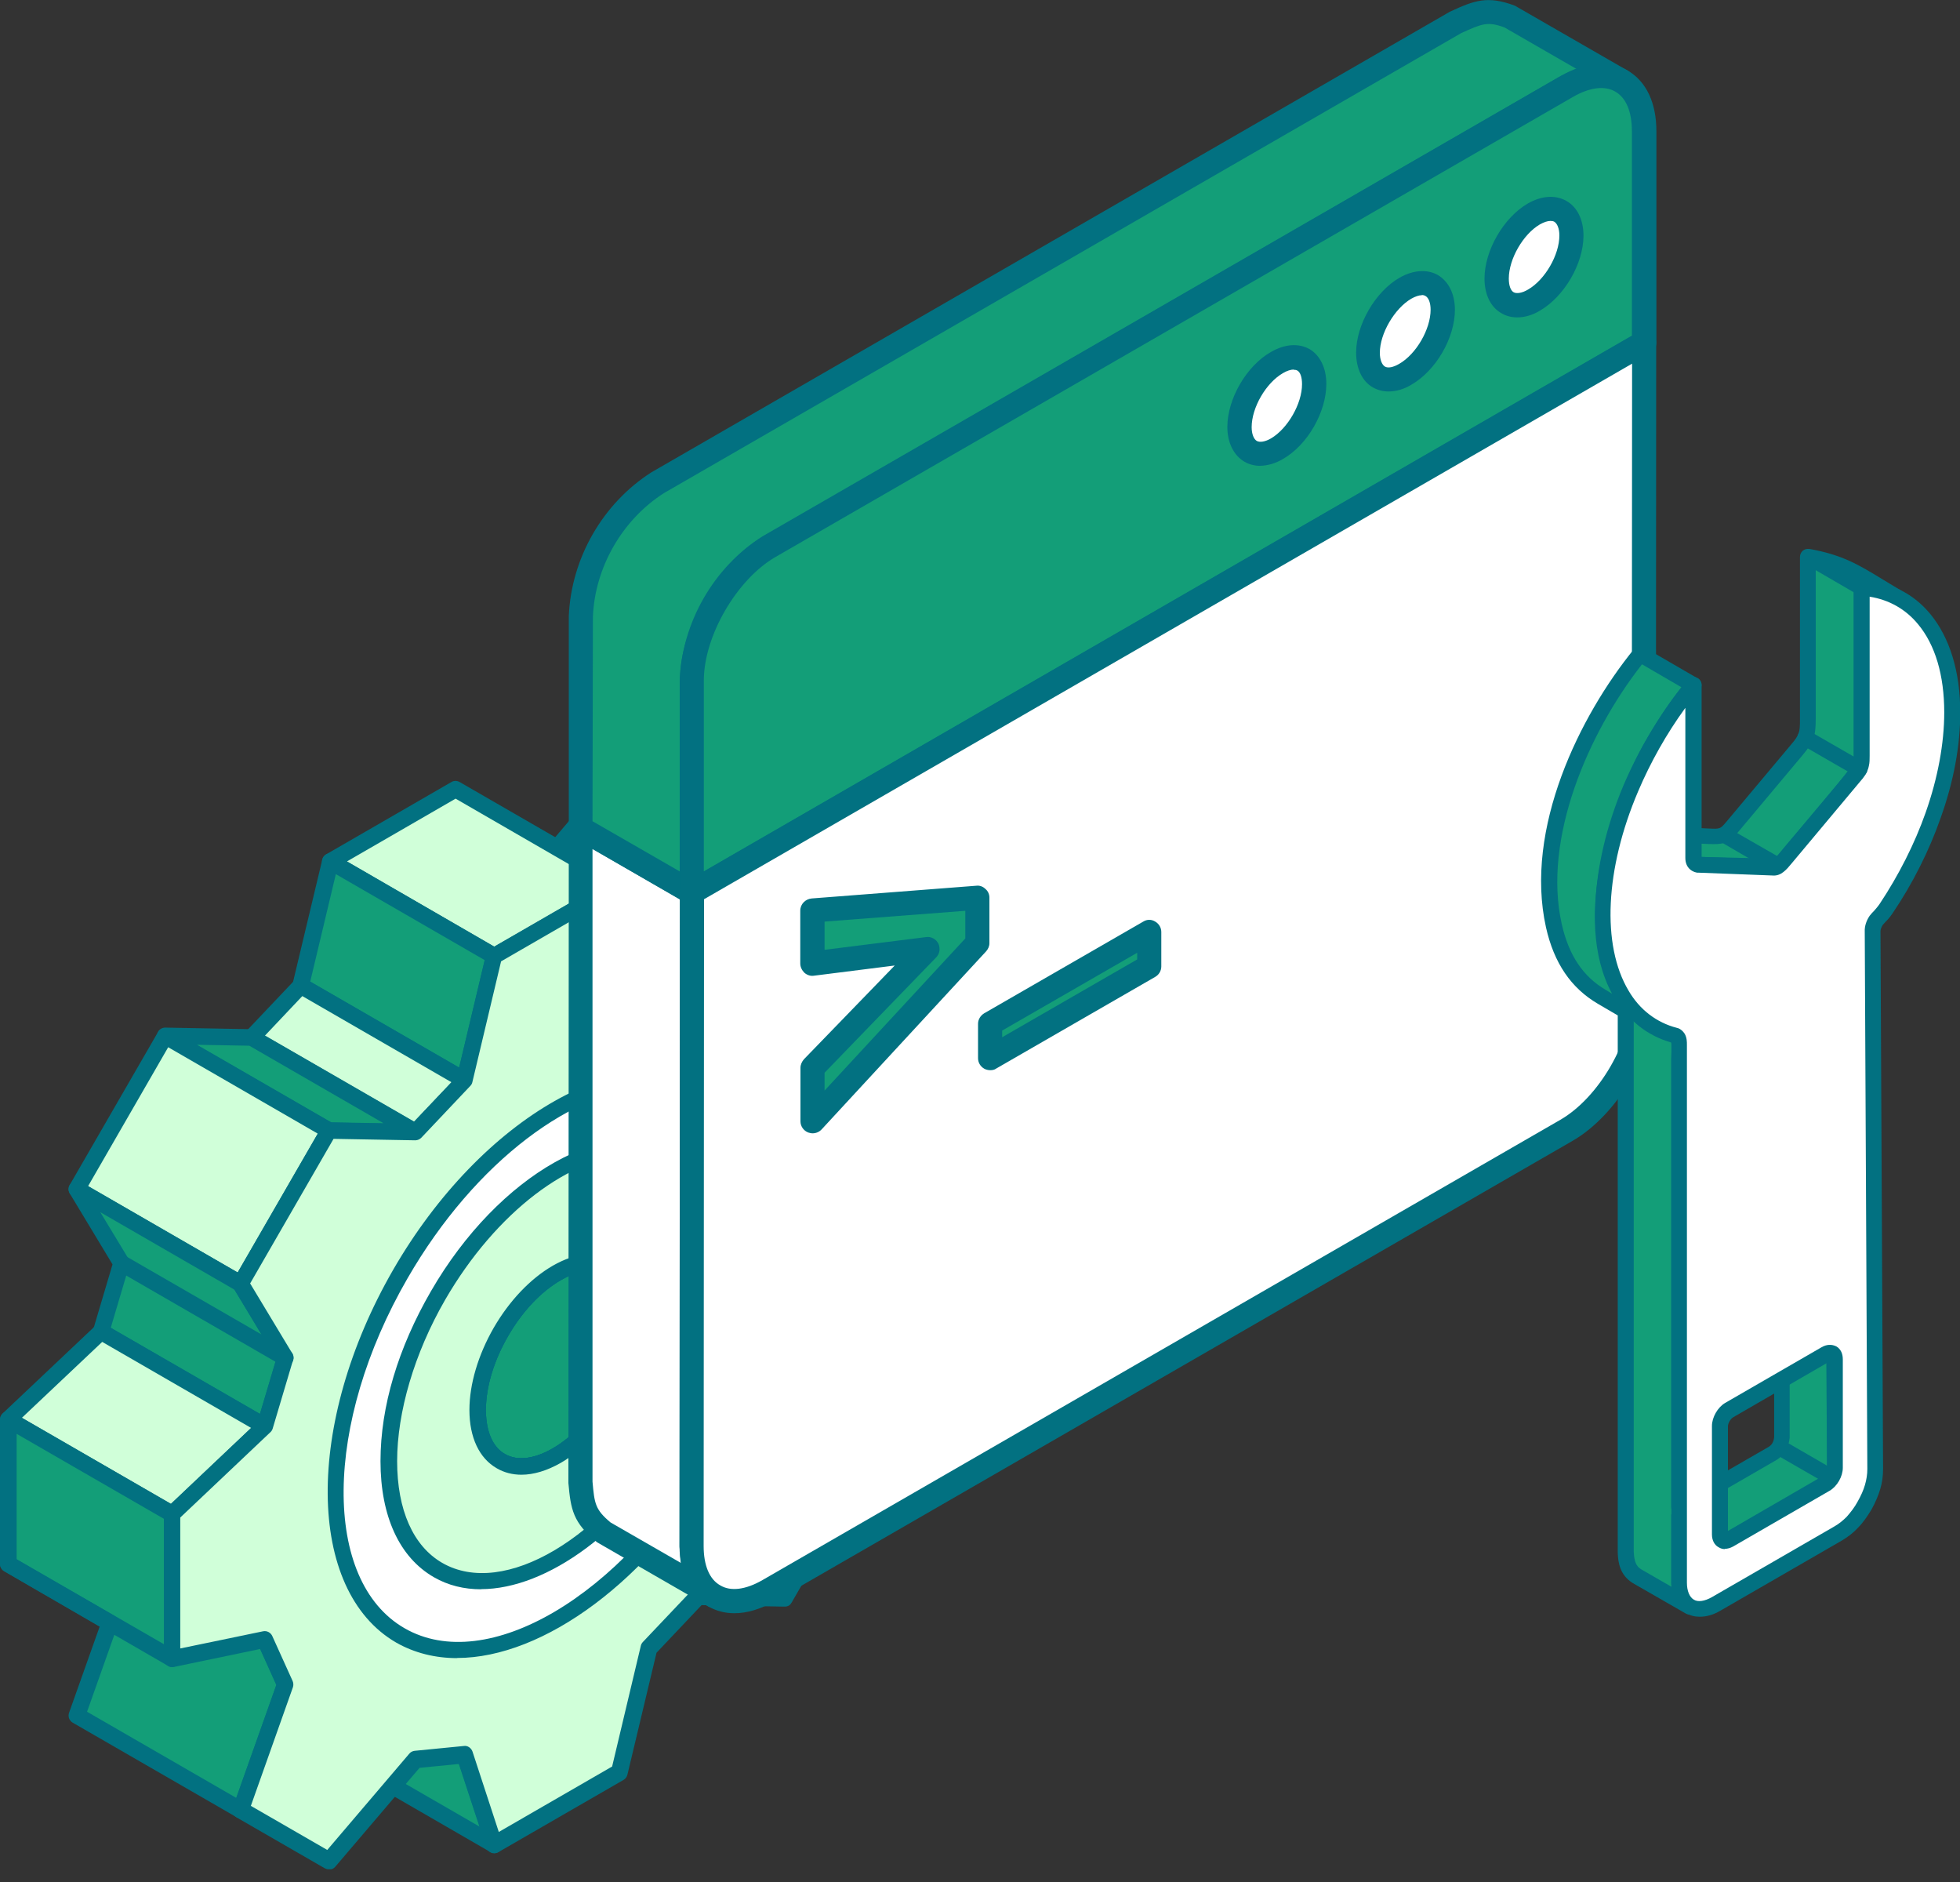 <svg width="100" height="96" viewBox="0 0 100 96" fill="none" xmlns="http://www.w3.org/2000/svg">
<rect x="0" y="0" width="100" height="96" fill="#333333" stroke="none"/>
<g clip-path="url(#clip0_428_342494)">
<path fill-rule="evenodd" clip-rule="evenodd" d="M48.043 54.568L39.681 49.744L34.946 50.73L43.308 55.554L48.043 54.568Z" fill="#139E78"/>
<path fill-rule="evenodd" clip-rule="evenodd" d="M36.116 50.913L43.383 55.107L46.873 54.375L39.606 50.181L36.116 50.906V50.913ZM43.308 55.976C43.233 55.976 43.164 55.956 43.103 55.922L34.741 51.098C34.59 51.009 34.508 50.837 34.535 50.666C34.563 50.495 34.693 50.359 34.864 50.324L39.592 49.332C39.688 49.312 39.798 49.332 39.893 49.38L48.255 54.204C48.406 54.293 48.481 54.464 48.461 54.635C48.433 54.806 48.296 54.95 48.132 54.984L43.397 55.97C43.397 55.97 43.342 55.983 43.308 55.983V55.976Z" fill="#027181"/>
<path fill-rule="evenodd" clip-rule="evenodd" d="M40.037 44.249L31.675 39.418L27.269 44.598L35.623 49.422L40.037 44.249Z" fill="#139E78"/>
<path fill-rule="evenodd" clip-rule="evenodd" d="M27.911 44.482L35.534 48.882L39.386 44.359L31.77 39.966L27.918 44.489L27.911 44.482ZM35.623 49.84C35.554 49.84 35.479 49.819 35.418 49.785L27.056 44.961C26.946 44.899 26.871 44.79 26.851 44.667C26.83 44.543 26.864 44.42 26.946 44.325L31.353 39.151C31.483 38.994 31.709 38.96 31.88 39.062L40.242 43.886C40.351 43.948 40.426 44.058 40.447 44.181C40.468 44.304 40.433 44.434 40.351 44.53L35.938 49.703C35.856 49.799 35.739 49.847 35.616 49.847L35.623 49.84Z" fill="#027181"/>
<path fill-rule="evenodd" clip-rule="evenodd" d="M35.623 49.422L27.268 44.598L24.757 44.844L33.119 49.675L35.623 49.422Z" fill="#139E78"/>
<path fill-rule="evenodd" clip-rule="evenodd" d="M26.105 45.131L33.215 49.237L34.282 49.127L27.172 45.029L26.105 45.131ZM33.119 50.092C33.044 50.092 32.975 50.072 32.907 50.037L24.545 45.206C24.387 45.117 24.305 44.933 24.346 44.755C24.387 44.577 24.538 44.44 24.716 44.426L27.227 44.173C27.316 44.166 27.405 44.187 27.48 44.228L35.842 49.059C36.007 49.148 36.082 49.333 36.041 49.511C36 49.688 35.856 49.825 35.671 49.839L33.16 50.092C33.16 50.092 33.133 50.092 33.119 50.092Z" fill="#027181"/>
<path fill-rule="evenodd" clip-rule="evenodd" d="M31.607 45.083L23.245 40.252L16.854 43.94L25.215 48.764L31.607 45.083Z" fill="#D0FFD9"/>
<path fill-rule="evenodd" clip-rule="evenodd" d="M17.702 43.941L25.216 48.286L30.765 45.084L23.245 40.739L17.702 43.941ZM25.216 49.19C25.14 49.19 25.072 49.169 25.004 49.135L16.642 44.311C16.512 44.236 16.43 44.099 16.43 43.941C16.43 43.784 16.512 43.654 16.642 43.579L23.033 39.89C23.156 39.815 23.32 39.815 23.45 39.89L31.812 44.715C31.942 44.79 32.024 44.927 32.024 45.077C32.024 45.228 31.942 45.365 31.812 45.44L25.421 49.128C25.36 49.162 25.284 49.183 25.216 49.183V49.19Z" fill="#027181"/>
<path fill-rule="evenodd" clip-rule="evenodd" d="M25.216 48.766L16.854 43.941L15.349 50.278L23.71 55.102L25.216 48.766Z" fill="#139E78"/>
<path fill-rule="evenodd" clip-rule="evenodd" d="M15.828 50.071L23.423 54.457L24.73 48.976L17.135 44.59L15.828 50.071ZM23.704 55.525C23.629 55.525 23.553 55.504 23.492 55.47L15.13 50.639C14.966 50.55 14.884 50.358 14.931 50.174L16.444 43.844C16.478 43.714 16.567 43.605 16.69 43.557C16.806 43.509 16.95 43.516 17.067 43.577L25.421 48.408C25.579 48.504 25.668 48.689 25.62 48.867L24.108 55.203C24.073 55.333 23.985 55.443 23.868 55.491C23.813 55.511 23.759 55.525 23.697 55.525H23.704Z" fill="#027181"/>
<path fill-rule="evenodd" clip-rule="evenodd" d="M23.71 55.102L15.348 50.277L12.837 52.925L21.199 57.75L23.71 55.102Z" fill="#D0FFD9"/>
<path fill-rule="evenodd" clip-rule="evenodd" d="M13.508 52.829L21.117 57.222L23.033 55.203L15.424 50.81L13.515 52.829H13.508ZM21.193 58.173C21.117 58.173 21.049 58.152 20.98 58.118L12.626 53.294C12.516 53.232 12.434 53.116 12.42 52.986C12.4 52.863 12.441 52.733 12.53 52.637L15.041 49.989C15.171 49.845 15.39 49.818 15.554 49.914L23.916 54.738C24.026 54.799 24.101 54.916 24.121 55.046C24.142 55.169 24.101 55.306 24.012 55.395L21.507 58.043C21.425 58.132 21.316 58.173 21.2 58.173H21.193Z" fill="#027181"/>
<path fill-rule="evenodd" clip-rule="evenodd" d="M21.199 57.75L12.837 52.926L8.424 52.844L16.786 57.675L21.199 57.75Z" fill="#139E78"/>
<path fill-rule="evenodd" clip-rule="evenodd" d="M16.902 57.249L19.571 57.297L12.721 53.342L10.052 53.294L16.902 57.249ZM21.199 58.173H21.192L16.779 58.091C16.71 58.091 16.642 58.07 16.58 58.029L8.225 53.205C8.054 53.109 7.979 52.917 8.027 52.726C8.075 52.541 8.246 52.418 8.431 52.418H8.444L12.858 52.5C12.926 52.5 12.995 52.521 13.056 52.555L21.418 57.379C21.582 57.475 21.665 57.666 21.617 57.858C21.562 58.043 21.398 58.166 21.206 58.166L21.199 58.173Z" fill="#027181"/>
<path d="M8.428 52.841L3.92 60.652L12.282 65.478L16.79 57.667L8.428 52.841Z" fill="#D0FFD9"/>
<path fill-rule="evenodd" clip-rule="evenodd" d="M4.496 60.501L12.126 64.908L16.211 57.825L8.581 53.419L4.496 60.501ZM12.283 65.907C12.208 65.907 12.133 65.886 12.071 65.852L3.709 61.028C3.511 60.911 3.443 60.651 3.552 60.453L8.061 52.645C8.116 52.55 8.205 52.474 8.315 52.454C8.424 52.42 8.534 52.433 8.636 52.495L16.998 57.319C17.197 57.435 17.265 57.695 17.149 57.894L12.639 65.701C12.584 65.797 12.489 65.873 12.386 65.9C12.345 65.907 12.311 65.914 12.277 65.914L12.283 65.907Z" fill="#027181"/>
<path fill-rule="evenodd" clip-rule="evenodd" d="M12.283 65.481L3.914 60.65L6.2 64.434L5.153 67.931L13.514 72.755L14.555 69.259L12.283 65.481Z" fill="#139E78"/>
<path fill-rule="evenodd" clip-rule="evenodd" d="M5.652 67.732L13.261 72.125L14.096 69.32L11.968 65.789L5.118 61.834L6.555 64.208C6.617 64.311 6.637 64.434 6.596 64.543L5.652 67.725V67.732ZM13.514 73.179C13.439 73.179 13.364 73.158 13.302 73.124L4.947 68.3C4.776 68.204 4.694 67.999 4.756 67.814L5.741 64.496L3.558 60.876C3.456 60.712 3.483 60.499 3.62 60.362C3.75 60.226 3.962 60.191 4.126 60.294L12.488 65.118C12.55 65.152 12.604 65.207 12.639 65.269L14.917 69.046C14.972 69.149 14.992 69.272 14.958 69.388L13.918 72.885C13.877 73.008 13.788 73.104 13.665 73.152C13.617 73.172 13.562 73.186 13.508 73.186L13.514 73.179Z" fill="#027181"/>
<path fill-rule="evenodd" clip-rule="evenodd" d="M13.515 72.754L5.153 67.93L0.425 72.405L8.787 77.229L13.515 72.754Z" fill="#D0FFD9"/>
<path fill-rule="evenodd" clip-rule="evenodd" d="M1.123 72.323L8.718 76.709L12.81 72.836L5.215 68.45L1.123 72.316V72.323ZM8.786 77.654C8.718 77.654 8.643 77.633 8.574 77.599L0.212 72.768C0.096 72.7 0.021 72.583 0.007 72.453C-0.007 72.323 0.041 72.193 0.137 72.097L4.872 67.622C5.009 67.492 5.208 67.472 5.372 67.567L13.734 72.392C13.85 72.46 13.925 72.576 13.939 72.713C13.96 72.843 13.912 72.98 13.816 73.069L9.081 77.544C8.999 77.62 8.896 77.66 8.793 77.66L8.786 77.654Z" fill="#027181"/>
<path fill-rule="evenodd" clip-rule="evenodd" d="M8.787 77.23L0.425 72.406V79.783L5.598 82.766L3.915 87.495L12.276 92.319L14.548 85.914L13.508 83.615L8.78 80.884V77.23H8.787Z" fill="#139E78"/>
<path fill-rule="evenodd" clip-rule="evenodd" d="M4.434 87.311L12.057 91.711L14.103 85.942L13.193 83.924L8.581 81.255C8.451 81.187 8.369 81.043 8.369 80.892V77.478L0.849 73.14V79.544L5.816 82.412C5.994 82.514 6.07 82.726 6.001 82.918L4.441 87.318L4.434 87.311ZM12.283 92.751C12.207 92.751 12.132 92.73 12.071 92.696L3.709 87.872C3.531 87.769 3.456 87.557 3.524 87.366L5.084 82.973L0.212 80.147C0.082 80.071 0 79.934 0 79.784V72.407C0 72.264 0.082 72.12 0.212 72.045C0.342 71.969 0.5 71.969 0.63 72.045L8.991 76.869C9.121 76.944 9.197 77.081 9.197 77.231V80.646L13.72 83.253C13.795 83.294 13.857 83.363 13.891 83.445L14.931 85.744C14.972 85.84 14.979 85.956 14.945 86.059L12.666 92.47C12.625 92.587 12.536 92.676 12.413 92.724C12.365 92.744 12.317 92.751 12.269 92.751H12.283Z" fill="#027181"/>
<path fill-rule="evenodd" clip-rule="evenodd" d="M23.71 89.507L15.349 84.676L16.854 89.267L25.216 94.098L23.71 89.507Z" fill="#139E78"/>
<path fill-rule="evenodd" clip-rule="evenodd" d="M17.21 88.986L24.477 93.18L23.361 89.793L16.094 85.599L17.21 88.993V88.986ZM25.223 94.522C25.147 94.522 25.079 94.501 25.011 94.467L16.649 89.636C16.56 89.588 16.491 89.506 16.457 89.41L14.945 84.819C14.89 84.654 14.945 84.47 15.082 84.36C15.219 84.251 15.403 84.237 15.561 84.326L23.922 89.15C24.011 89.198 24.08 89.287 24.114 89.383L25.619 93.974C25.674 94.145 25.619 94.323 25.489 94.433C25.414 94.494 25.318 94.528 25.223 94.528V94.522Z" fill="#027181"/>
<path fill-rule="evenodd" clip-rule="evenodd" d="M25.558 74.528L17.196 69.704C17.696 69.964 18.147 70.033 18.715 69.93C20.556 69.608 22.198 67.727 23.047 66.153C23.834 64.688 24.497 62.444 23.786 60.843C23.581 60.377 23.32 60.076 22.903 59.816L31.265 64.641C32.811 65.578 32.551 67.966 32.072 69.43C31.409 71.463 29.712 73.865 27.638 74.604C27.016 74.823 26.318 74.884 25.709 74.604L25.558 74.522V74.528Z" fill="#139E78"/>
<path fill-rule="evenodd" clip-rule="evenodd" d="M25.763 74.166L25.9 74.241C26.441 74.495 27.07 74.365 27.501 74.214C29.41 73.537 31.046 71.237 31.668 69.308C32.161 67.795 32.291 65.763 31.046 65.004L24.34 61.137C24.826 62.807 24.21 64.887 23.416 66.352C22.581 67.905 20.959 69.821 19.05 70.286L25.756 74.159L25.763 74.166ZM26.605 75.227C26.263 75.227 25.893 75.165 25.53 74.994L25.366 74.905C25.366 74.905 25.352 74.898 25.346 74.891L16.984 70.067C16.785 69.951 16.717 69.705 16.826 69.499C16.936 69.294 17.189 69.219 17.394 69.328C17.805 69.54 18.168 69.595 18.647 69.513C20.255 69.232 21.828 67.522 22.677 65.948C23.409 64.579 24.046 62.465 23.402 61.007C23.231 60.631 23.026 60.392 22.677 60.166C22.485 60.043 22.424 59.783 22.547 59.591C22.663 59.393 22.923 59.331 23.115 59.44L31.47 64.265C33.153 65.284 33.085 67.665 32.469 69.554C31.798 71.614 30.04 74.193 27.775 74.994C27.453 75.103 27.043 75.206 26.598 75.206L26.605 75.227Z" fill="#027181"/>
<path fill-rule="evenodd" clip-rule="evenodd" d="M31.265 71.236C29.684 73.966 27.131 75.437 25.558 74.527C23.984 73.617 23.984 70.668 25.558 67.938C27.131 65.207 29.691 63.729 31.265 64.646C32.838 65.556 32.838 68.506 31.265 71.243V71.236ZM42.268 69.915L43.301 66.418L48.036 61.943V54.567L43.301 55.552L42.268 53.253L44.539 46.848C43.041 45.979 41.535 45.11 40.03 44.248L35.617 49.428L33.112 49.674L31.6 45.083C29.472 46.315 27.337 47.539 25.209 48.771L23.697 55.108L21.185 57.756L16.772 57.673C15.266 60.274 13.761 62.881 12.262 65.481L14.534 69.258L13.494 72.755L8.766 77.237V84.607L13.494 83.621L14.534 85.92L12.262 92.325C13.761 93.194 15.266 94.063 16.772 94.925L21.185 89.752L23.697 89.506L25.209 94.097C27.337 92.866 29.472 91.641 31.6 90.409L33.112 84.08L35.617 81.431L40.03 81.514C41.535 78.906 43.034 76.306 44.539 73.699L42.268 69.922V69.915Z" fill="#D0FFD9"/>
<path fill-rule="evenodd" clip-rule="evenodd" d="M30.211 64.798C29.732 64.798 29.192 64.969 28.624 65.297C27.604 65.879 26.646 66.898 25.921 68.157C25.195 69.41 24.792 70.751 24.792 71.921C24.792 73.009 25.134 73.81 25.763 74.172C26.386 74.528 27.248 74.432 28.193 73.885C29.205 73.303 30.17 72.284 30.895 71.031C32.326 68.547 32.401 65.79 31.053 65.017C30.806 64.873 30.519 64.805 30.211 64.805V64.798ZM26.605 75.226C26.147 75.226 25.722 75.117 25.346 74.898C24.45 74.384 23.95 73.324 23.95 71.921C23.95 70.607 24.395 69.115 25.189 67.733C25.989 66.351 27.057 65.229 28.199 64.565C29.417 63.867 30.574 63.764 31.47 64.284C33.277 65.325 33.345 68.479 31.621 71.449C30.827 72.831 29.76 73.953 28.617 74.617C27.912 75.021 27.228 75.226 26.605 75.226ZM12.79 92.141L14.945 86.065C14.979 85.962 14.972 85.846 14.931 85.75L13.891 83.451C13.809 83.273 13.617 83.171 13.419 83.212L9.197 84.087V77.409L13.795 73.057C13.85 73.009 13.891 72.941 13.912 72.872L14.952 69.376C14.986 69.259 14.966 69.136 14.911 69.033L12.762 65.468L17.018 58.092L21.179 58.167H21.186C21.302 58.167 21.411 58.119 21.494 58.037L23.998 55.389C24.046 55.341 24.087 55.273 24.101 55.197L25.565 49.039L31.347 45.7L32.695 49.792C32.757 49.983 32.941 50.106 33.133 50.079L35.644 49.826C35.754 49.819 35.85 49.764 35.925 49.682L40.113 44.776L44.013 47.027L41.858 53.103C41.823 53.206 41.823 53.316 41.871 53.418L42.911 55.717C42.993 55.895 43.178 55.998 43.383 55.957L47.605 55.081V61.753L43.007 66.105C42.952 66.153 42.911 66.221 42.891 66.289L41.851 69.786C41.816 69.902 41.83 70.026 41.892 70.121L44.04 73.686L39.784 81.063L35.624 80.981C35.466 80.981 35.391 81.029 35.309 81.111L32.798 83.759C32.75 83.814 32.709 83.875 32.695 83.951L31.231 90.109L25.449 93.448L24.108 89.35C24.046 89.165 23.854 89.028 23.663 89.062L21.158 89.308C21.049 89.322 20.946 89.37 20.878 89.459L16.697 94.365L12.796 92.114L12.79 92.141ZM16.786 95.357C16.717 95.357 16.642 95.337 16.574 95.303L12.064 92.702C11.886 92.6 11.804 92.388 11.88 92.196L14.097 85.949L13.269 84.115L8.869 85.032C8.752 85.059 8.615 85.025 8.52 84.943C8.417 84.861 8.362 84.744 8.362 84.614V77.245C8.362 77.128 8.41 77.019 8.492 76.937L13.139 72.537L14.097 69.328L11.914 65.708C11.832 65.578 11.832 65.414 11.914 65.277L16.423 57.469C16.498 57.339 16.635 57.257 16.786 57.257H16.793L21.015 57.339L23.32 54.91L24.799 48.683C24.826 48.574 24.901 48.478 24.997 48.416L31.388 44.728C31.498 44.666 31.634 44.653 31.751 44.701C31.867 44.748 31.963 44.844 31.997 44.961L33.4 49.23L35.405 49.032L39.702 43.989C39.832 43.831 40.058 43.797 40.236 43.893L44.745 46.5C44.923 46.603 44.998 46.815 44.93 47.007L42.713 53.254L43.548 55.088L47.948 54.171C48.071 54.144 48.201 54.171 48.297 54.26C48.399 54.342 48.454 54.458 48.454 54.588V61.965C48.454 62.081 48.406 62.191 48.317 62.273L43.671 66.673L42.72 69.882L44.903 73.502C44.985 73.632 44.985 73.796 44.903 73.926L40.393 81.74C40.318 81.87 40.222 81.953 40.024 81.953L35.795 81.877L33.496 84.306L32.011 90.526C31.983 90.643 31.908 90.739 31.812 90.793L25.421 94.481C25.312 94.543 25.175 94.557 25.065 94.509C24.949 94.461 24.853 94.365 24.812 94.249L23.41 89.979L21.405 90.177L17.101 95.227C17.018 95.323 16.902 95.371 16.779 95.371L16.786 95.357Z" fill="#027181"/>
<path fill-rule="evenodd" clip-rule="evenodd" d="M31.265 71.237C29.684 73.967 27.132 75.439 25.558 74.528C23.984 73.618 23.984 70.669 25.558 67.939C27.132 65.209 29.691 63.731 31.265 64.647C32.839 65.558 32.839 68.507 31.265 71.244V71.237ZM36.39 74.193C40.804 66.564 40.804 58.304 36.39 55.766C31.983 53.22 24.84 57.346 20.433 64.983C16.026 72.619 16.026 80.865 20.433 83.41C24.84 85.956 31.983 81.83 36.39 74.193Z" fill="white"/>
<path fill-rule="evenodd" clip-rule="evenodd" d="M30.211 64.798C29.732 64.798 29.191 64.969 28.623 65.297C27.604 65.879 26.645 66.899 25.92 68.158C25.195 69.41 24.791 70.751 24.791 71.921C24.791 73.009 25.133 73.81 25.763 74.172C26.386 74.528 27.248 74.432 28.192 73.885C29.205 73.303 30.169 72.284 30.895 71.032C32.325 68.548 32.4 65.79 31.052 65.017C30.806 64.873 30.518 64.805 30.211 64.805V64.798ZM26.605 75.226C26.146 75.226 25.722 75.117 25.345 74.898C24.449 74.385 23.95 73.324 23.95 71.921C23.95 70.607 24.394 69.116 25.188 67.733C25.989 66.351 27.056 65.229 28.199 64.565C29.417 63.867 30.573 63.765 31.47 64.285C33.276 65.325 33.345 68.479 31.62 71.449C30.826 72.831 29.759 73.953 28.616 74.617C27.911 75.021 27.227 75.226 26.605 75.226ZM33.434 55.437C34.426 55.437 35.349 55.663 36.178 56.142C38.169 57.291 39.27 59.762 39.27 63.08C39.27 66.399 38.114 70.361 36.02 73.995C31.736 81.412 24.832 85.477 20.638 83.054C16.436 80.632 16.505 72.619 20.795 65.202C24.237 59.235 29.376 55.437 33.44 55.437H33.434ZM23.327 84.58C22.205 84.58 21.151 84.32 20.213 83.787C15.615 81.125 15.547 72.605 20.056 64.777C24.572 56.956 31.997 52.755 36.595 55.41C38.867 56.717 40.112 59.44 40.112 63.08C40.112 66.721 38.915 70.662 36.745 74.412C33.153 80.639 27.713 84.573 23.32 84.573L23.327 84.58Z" fill="#027181"/>
<path fill-rule="evenodd" clip-rule="evenodd" d="M31.265 71.235C32.838 68.504 32.838 65.555 31.265 64.638C29.684 63.728 27.131 65.206 25.558 67.93C23.984 70.66 23.984 73.609 25.558 74.519C27.131 75.429 29.691 73.958 31.265 71.228V71.235ZM22.348 66.089C25.695 60.293 31.121 57.159 34.467 59.089C37.813 61.019 37.813 67.287 34.467 73.089C31.121 78.885 25.695 82.019 22.348 80.082C19.002 78.153 19.002 71.885 22.348 66.089Z" fill="#D0FFD9"/>
<path fill-rule="evenodd" clip-rule="evenodd" d="M30.211 64.797C29.732 64.797 29.191 64.968 28.623 65.297C27.604 65.878 26.646 66.898 25.921 68.157C25.195 69.409 24.791 70.75 24.791 71.921C24.791 73.008 25.134 73.809 25.763 74.172C26.386 74.528 27.248 74.432 28.192 73.884C29.205 73.303 30.17 72.283 30.895 71.031C32.325 68.547 32.401 65.789 31.053 65.016C30.806 64.873 30.519 64.804 30.211 64.804V64.797ZM26.605 75.225C26.146 75.225 25.722 75.116 25.346 74.897C24.449 74.384 23.95 73.323 23.95 71.921C23.95 70.607 24.395 69.115 25.188 67.733C25.989 66.35 27.056 65.228 28.199 64.565C29.417 63.867 30.574 63.764 31.47 64.284C33.276 65.324 33.345 68.479 31.62 71.448C30.827 72.831 29.759 73.953 28.617 74.617C27.912 75.02 27.227 75.225 26.605 75.225ZM22.349 66.091H22.362H22.349ZM32.223 58.94C32.955 58.94 33.653 59.111 34.262 59.46C37.403 61.273 37.327 67.295 34.105 72.879C30.875 78.462 25.702 81.535 22.561 79.721C21.083 78.866 20.262 77.025 20.262 74.534C20.262 72.044 21.131 69.04 22.711 66.303C25.311 61.807 29.171 58.94 32.223 58.94ZM24.545 81.069C23.676 81.069 22.862 80.871 22.137 80.453C20.378 79.441 19.413 77.34 19.413 74.534C19.413 71.729 20.323 68.746 21.979 65.878C25.435 59.891 31.135 56.689 34.672 58.728C38.21 60.774 38.285 67.308 34.83 73.296C32.079 78.058 27.912 81.062 24.538 81.062L24.545 81.069Z" fill="#027181"/>
<path fill-rule="evenodd" clip-rule="evenodd" d="M8.786 85.031C8.718 85.031 8.642 85.01 8.574 84.976L0.212 80.145C0.014 80.029 -0.055 79.769 0.062 79.57C0.178 79.365 0.438 79.303 0.636 79.413L8.998 84.237C9.197 84.353 9.265 84.613 9.149 84.812C9.074 84.949 8.93 85.024 8.786 85.024V85.031Z" fill="#027181"/>
<path fill-rule="evenodd" clip-rule="evenodd" d="M14.554 69.683C14.479 69.683 14.411 69.662 14.342 69.628L5.987 64.804C5.782 64.687 5.714 64.434 5.837 64.229C5.953 64.031 6.213 63.962 6.412 64.072L14.773 68.896C14.972 69.012 15.04 69.272 14.924 69.471C14.849 69.607 14.712 69.683 14.561 69.683H14.554Z" fill="#027181"/>
</g>
<g clip-path="url(#clip1_428_342494)">
<path fill-rule="evenodd" clip-rule="evenodd" d="M36.44 81.41L30.77 78.14C29.78 77.33 29.73 76.82 29.61 75.59L29.63 42.25L35.3 45.53L35.28 78.87C35.4 80.11 35.45 80.61 36.44 81.42V81.41Z" fill="white"/>
<path fill-rule="evenodd" clip-rule="evenodd" d="M30.23 43.309V75.579C30.33 76.689 30.36 76.999 31.15 77.659L34.75 79.73C34.71 79.48 34.7 79.219 34.67 78.909L34.69 45.87L30.24 43.309H30.23ZM36.44 82.019C36.33 82.019 36.23 81.99 36.13 81.939L30.46 78.669C29.23 77.669 29.12 76.99 29 75.65L29.02 42.249C29.02 42.029 29.13 41.83 29.32 41.719C29.51 41.62 29.75 41.62 29.94 41.719L35.61 44.999C35.8 45.109 35.92 45.309 35.92 45.529L35.9 78.87C36 79.969 36.02 80.279 36.82 80.939C37.08 81.15 37.11 81.51 36.94 81.769C36.82 81.939 36.63 82.029 36.44 82.029V82.019Z" fill="#027181"/>
<path fill-rule="evenodd" clip-rule="evenodd" d="M35.29 45.521L29.62 42.241V31.441C29.74 28.721 31.28 26.071 33.57 24.611L74.28 1.131C75.41 0.611 75.88 0.411 77.06 0.861L82.72 4.131C81.54 3.681 81.07 3.881 79.94 4.401L39.24 27.891C36.95 29.351 35.41 31.991 35.29 34.721V45.521Z" fill="#139E78"/>
<path fill-rule="evenodd" clip-rule="evenodd" d="M30.23 41.89L34.679 44.45V34.71C34.8 31.74 36.41 28.94 38.9 27.36L79.639 3.87C79.93 3.73 80.189 3.61 80.439 3.52L76.76 1.4C75.889 1.08 75.609 1.21 74.549 1.69L33.88 25.15C31.759 26.5 30.349 28.93 30.25 31.47L30.23 41.89ZM35.289 46.14C35.19 46.14 35.08 46.11 34.98 46.05L29.32 42.78C29.13 42.67 29.02 42.47 29.02 42.24V31.44C29.14 28.47 30.759 25.67 33.239 24.09L73.969 0.6C75.24 0.01 75.9 -0.23 77.29 0.29L83.04 3.6C83.32 3.76 83.419 4.11 83.279 4.4C83.139 4.69 82.809 4.83 82.519 4.71C81.57 4.35 81.269 4.48 80.21 4.96L39.55 28.42C37.429 29.77 36.02 32.2 35.91 34.74V45.52C35.91 45.74 35.789 45.94 35.599 46.05C35.499 46.1 35.4 46.13 35.289 46.13V46.14Z" fill="#027181"/>
<path fill-rule="evenodd" clip-rule="evenodd" d="M39.24 27.891L79.95 4.411C82.12 3.161 83.9 4.181 83.9 6.691L83.88 17.481L35.29 45.521V34.721C35.29 32.221 37.06 29.141 39.24 27.891Z" fill="#139E78"/>
<path fill-rule="evenodd" clip-rule="evenodd" d="M39.55 28.421C37.59 29.561 35.91 32.441 35.91 34.711V44.451L83.26 17.121V6.691C83.26 5.701 82.969 4.991 82.409 4.671C81.879 4.361 81.109 4.451 80.26 4.941L39.55 28.421ZM35.289 46.141C35.19 46.141 35.08 46.111 34.98 46.051C34.789 45.951 34.69 45.741 34.69 45.521V34.721C34.69 32.021 36.599 28.711 38.95 27.361L79.639 3.871C80.889 3.151 82.109 3.051 83.049 3.601C83.99 4.151 84.51 5.241 84.51 6.691V17.481C84.51 17.701 84.379 17.901 84.2 18.011L35.599 46.051C35.499 46.101 35.4 46.131 35.289 46.131V46.141Z" fill="#027181"/>
<path fill-rule="evenodd" clip-rule="evenodd" d="M83.879 17.48V50.831C83.879 53.34 82.109 56.41 79.93 57.66C64.999 66.27 54.15 72.531 39.219 81.141C37.05 82.391 35.27 81.371 35.27 78.871L35.289 45.531L83.879 17.491V17.48Z" fill="white"/>
<path fill-rule="evenodd" clip-rule="evenodd" d="M35.92 45.87L35.9 78.86C35.9 79.84 36.19 80.56 36.75 80.87C37.28 81.19 38.05 81.09 38.9 80.6L79.61 57.12C81.57 55.99 83.25 53.1 83.25 50.83L83.27 18.55L35.92 45.87ZM37.47 82.29C36.98 82.29 36.53 82.17 36.13 81.94C35.19 81.39 34.67 80.3 34.67 78.86L34.69 45.52C34.69 45.3 34.8 45.1 34.98 44.99L83.58 16.95C83.77 16.84 83.99 16.84 84.19 16.95C84.38 17.06 84.5 17.26 84.5 17.48L84.48 50.83C84.48 53.54 82.57 56.84 80.24 58.19L39.53 81.67C38.82 82.08 38.11 82.29 37.47 82.29Z" fill="#027181"/>
<path fill-rule="evenodd" clip-rule="evenodd" d="M65.14 18.491C66.2 17.881 67.05 18.381 67.05 19.591C67.05 20.801 66.2 22.281 65.14 22.891C64.1 23.491 63.24 23.011 63.24 21.791C63.24 20.571 64.09 19.101 65.14 18.491Z" fill="white"/>
<path fill-rule="evenodd" clip-rule="evenodd" d="M65.14 18.491H65.16H65.14ZM66 18.851C65.86 18.851 65.66 18.911 65.46 19.031C64.59 19.531 63.86 20.791 63.86 21.791C63.86 22.141 63.97 22.401 64.12 22.491C64.28 22.581 64.56 22.531 64.85 22.361C65.7 21.861 66.43 20.591 66.43 19.601C66.43 19.251 66.35 18.991 66.19 18.901C66.14 18.871 66.07 18.861 66 18.861V18.851ZM64.29 23.761C64.01 23.761 63.73 23.691 63.49 23.551C62.95 23.231 62.62 22.591 62.62 21.781C62.62 20.351 63.59 18.661 64.85 17.951C65.54 17.551 66.25 17.491 66.82 17.811C67.35 18.131 67.67 18.771 67.67 19.581C67.67 21.011 66.72 22.691 65.46 23.411C65.08 23.641 64.67 23.751 64.29 23.761Z" fill="#027181"/>
<path fill-rule="evenodd" clip-rule="evenodd" d="M71.71 14.701C72.75 14.101 73.61 14.591 73.61 15.801C73.61 17.011 72.76 18.491 71.71 19.101C70.65 19.711 69.8 19.221 69.8 18.001C69.8 16.781 70.65 15.311 71.71 14.711V14.701Z" fill="white"/>
<path fill-rule="evenodd" clip-rule="evenodd" d="M72.54 15.059C72.4 15.059 72.21 15.119 72 15.239C71.15 15.739 70.4 17.009 70.4 17.999C70.4 18.349 70.51 18.609 70.66 18.699C70.82 18.789 71.08 18.739 71.39 18.559C72.26 18.059 72.99 16.789 72.99 15.799C72.99 15.449 72.89 15.189 72.73 15.099C72.68 15.069 72.62 15.049 72.54 15.049V15.059ZM70.84 19.969C70.56 19.969 70.29 19.899 70.04 19.759C69.5 19.449 69.19 18.799 69.19 17.989C69.19 16.559 70.17 14.879 71.4 14.169C72.1 13.769 72.81 13.719 73.36 14.029C73.9 14.349 74.23 14.989 74.23 15.799C74.23 17.239 73.26 18.909 72 19.629C71.62 19.859 71.22 19.969 70.84 19.969Z" fill="#027181"/>
<path fill-rule="evenodd" clip-rule="evenodd" d="M78.27 10.92C79.31 10.31 80.16 10.8 80.16 12.02C80.16 13.24 79.31 14.71 78.27 15.32C77.21 15.93 76.36 15.44 76.36 14.22C76.36 13 77.21 11.53 78.27 10.92Z" fill="white"/>
<path fill-rule="evenodd" clip-rule="evenodd" d="M79.1 11.27C78.96 11.27 78.77 11.33 78.56 11.45C77.71 11.95 76.98 13.21 76.98 14.21C76.98 14.56 77.07 14.82 77.23 14.91C77.38 14.99 77.66 14.95 77.96 14.77C78.83 14.27 79.56 13 79.56 12.01C79.56 11.66 79.45 11.4 79.3 11.31C79.24 11.28 79.2 11.27 79.11 11.27H79.1ZM77.41 16.19C77.12 16.19 76.84 16.12 76.61 15.98C76.05 15.67 75.74 15.02 75.74 14.21C75.74 12.78 76.71 11.1 77.95 10.38C78.65 9.98 79.36 9.93 79.92 10.25C80.47 10.56 80.79 11.21 80.79 12.02C80.79 13.45 79.81 15.13 78.56 15.85C78.18 16.08 77.78 16.19 77.41 16.19Z" fill="#027181"/>
<path fill-rule="evenodd" clip-rule="evenodd" d="M50.52 53.969V52.209L58.62 47.52V49.289L50.52 53.969Z" fill="#139E78"/>
<path fill-rule="evenodd" clip-rule="evenodd" d="M51.13 52.57V52.91L58.02 48.94V48.6L51.13 52.57ZM50.52 54.59C50.42 54.59 50.29 54.56 50.21 54.51C50.02 54.4 49.9 54.2 49.9 53.98V52.22C49.9 52 50.03 51.8 50.21 51.69L58.33 47.01C58.52 46.89 58.75 46.89 58.94 47.01C59.13 47.12 59.25 47.32 59.25 47.54V49.3C59.25 49.52 59.13 49.72 58.94 49.83L50.82 54.51C50.74 54.57 50.63 54.59 50.53 54.59H50.52Z" fill="#027181"/>
<path fill-rule="evenodd" clip-rule="evenodd" d="M41.46 57.201V54.471L47.32 48.421L41.46 49.151V46.451L49.86 45.801V48.121L41.46 57.201Z" fill="#139E78"/>
<path fill-rule="evenodd" clip-rule="evenodd" d="M42.07 54.72V55.63L49.25 47.87V46.46L42.07 47.01V48.45L47.25 47.8C47.5 47.76 47.76 47.9 47.88 48.14C47.98 48.38 47.95 48.65 47.76 48.84L42.07 54.72ZM41.46 57.81C41.38 57.81 41.31 57.79 41.24 57.77C41 57.68 40.84 57.45 40.84 57.2V54.47C40.84 54.31 40.91 54.16 41.01 54.04L45.65 49.25L41.53 49.77C41.36 49.8 41.18 49.74 41.04 49.62C40.92 49.5 40.83 49.33 40.83 49.15V46.45C40.83 46.12 41.09 45.86 41.41 45.83L49.82 45.18C49.98 45.16 50.15 45.22 50.27 45.34C50.41 45.45 50.48 45.62 50.48 45.79V48.11C50.48 48.27 50.41 48.42 50.31 48.53L41.92 57.61C41.8 57.74 41.63 57.81 41.46 57.81Z" fill="#027181"/>
</g>
<g clip-path="url(#clip2_428_342494)">
<path fill-rule="evenodd" clip-rule="evenodd" d="M90.887 73.315V67.784L90.755 67.481C91.124 67.679 93.507 68.996 93.6 69.167L93.639 74.882L93.349 75.554L88.055 78.609L85.698 77.305V80.729C85.724 81.256 85.803 81.638 86.251 81.941L83.525 80.374C83.064 80.084 82.985 79.636 82.972 79.149V51.547L81.76 50.849C80.365 50.045 79.64 48.741 79.298 47.214C78.271 42.605 80.733 37.008 83.696 33.36L86.422 34.94C85.606 35.954 84.895 36.981 84.263 38.127C82.327 41.604 80.417 47.859 83.183 51.309C83.723 51.981 84.645 52.231 85.593 52.863C85.817 53.008 85.738 53.64 85.738 54.035V76.884L90.478 74.145C90.768 73.96 90.926 73.671 90.953 73.328L90.887 73.315ZM96.76 30.436C94.982 29.409 94.271 28.764 92.256 28.408V36.678C92.256 37.455 92.191 37.653 91.677 38.272L88.398 42.183C87.963 42.697 87.805 42.67 87.173 42.644L83.815 42.486C84.197 42.71 86.462 44.093 86.712 44.106L90.123 44.198C90.926 44.224 90.887 44.04 91.413 43.434C92.322 42.367 94.074 40.313 94.706 39.47C94.996 39.075 94.996 38.97 94.996 38.535V29.988C95.707 30.041 96.128 30.146 96.773 30.449L96.76 30.436Z" fill="#139E78"/>
<path fill-rule="evenodd" clip-rule="evenodd" d="M85.396 42.973C85.975 43.315 86.594 43.657 86.752 43.71L90.11 43.789C90.558 43.802 90.571 43.802 90.848 43.46C90.913 43.381 90.993 43.276 91.085 43.17L91.216 43.012C92.165 41.893 93.771 40.023 94.351 39.233C94.575 38.956 94.575 38.943 94.575 38.535V29.988C94.575 29.883 94.614 29.777 94.693 29.698C94.074 29.369 93.495 29.105 92.639 28.908V36.678C92.639 37.56 92.533 37.837 91.967 38.522L88.688 42.433C88.161 43.065 87.858 43.078 87.16 43.052L85.396 42.973ZM90.202 44.606C90.202 44.606 90.136 44.606 90.084 44.606L86.673 44.514C86.475 44.514 86.133 44.369 83.987 43.091L83.591 42.854C83.433 42.762 83.354 42.565 83.407 42.393C83.447 42.209 83.631 42.09 83.802 42.103L87.173 42.262C87.766 42.288 87.766 42.288 88.069 41.932L91.348 38.021C91.809 37.481 91.835 37.376 91.835 36.691V28.408C91.835 28.289 91.888 28.171 91.98 28.091C92.072 28.012 92.204 27.986 92.309 27.999C94.008 28.302 94.838 28.816 96.01 29.527C96.3 29.698 96.603 29.883 96.945 30.093C97.142 30.199 97.208 30.436 97.103 30.633C96.998 30.831 96.761 30.897 96.576 30.817C96.129 30.607 95.812 30.502 95.378 30.436V38.535C95.378 39.048 95.352 39.246 94.996 39.72C94.39 40.536 92.784 42.42 91.822 43.539L91.677 43.697C91.598 43.802 91.519 43.895 91.453 43.96C91.085 44.421 90.887 44.606 90.189 44.606H90.202ZM83.776 33.886L85.791 35.058C85.053 35.98 84.461 36.915 83.881 37.929C82.314 40.747 80.128 46.765 82.248 50.69L81.945 50.505C80.76 49.821 80.036 48.715 79.68 47.134C78.706 42.788 81.01 37.415 83.776 33.886ZM90.887 73.314H90.9H90.887ZM86.12 77.094L88.043 78.161L93.021 75.277L93.218 74.816L93.179 69.364C92.862 69.14 91.901 68.6 91.309 68.258V73.354C91.256 73.828 91.032 74.236 90.637 74.473L86.12 77.081V77.094ZM83.354 52.059V79.162C83.381 79.649 83.473 79.886 83.723 80.044L85.277 80.939C85.277 80.939 85.264 80.821 85.264 80.755V77.318C85.264 77.239 85.29 77.16 85.33 77.094C85.29 77.028 85.264 76.949 85.264 76.87V54.022C85.264 53.929 85.277 53.837 85.277 53.732C85.277 53.561 85.303 53.231 85.251 53.139C84.974 52.981 84.645 52.81 84.329 52.639C83.987 52.455 83.657 52.283 83.354 52.059ZM86.225 82.362C86.159 82.362 86.094 82.349 86.015 82.309L83.288 80.742C82.67 80.347 82.551 79.741 82.538 79.188V51.796L81.524 51.203C80.154 50.4 79.285 49.123 78.877 47.305C77.757 42.262 80.602 36.507 83.368 33.109C83.499 32.951 83.71 32.911 83.881 33.017L86.607 34.597C86.713 34.65 86.778 34.755 86.805 34.874C86.831 34.992 86.791 35.111 86.726 35.203C85.896 36.23 85.211 37.218 84.592 38.324C82.986 41.208 80.694 47.569 83.473 51.059C83.763 51.414 84.21 51.651 84.724 51.915C85.066 52.086 85.422 52.27 85.791 52.52C86.159 52.771 86.133 53.297 86.107 53.771C86.107 53.864 86.107 53.956 86.107 54.035V76.185L90.242 73.802C90.439 73.683 90.505 73.473 90.518 73.314V67.889L90.413 67.665C90.347 67.507 90.374 67.309 90.505 67.191C90.637 67.072 90.835 67.046 90.979 67.138L91.348 67.336C93.85 68.732 93.903 68.824 93.982 69.008C94.008 69.061 94.021 69.114 94.021 69.179L94.061 74.895C94.061 74.895 94.061 75.013 94.021 75.053L93.732 75.725C93.692 75.803 93.639 75.869 93.561 75.909L88.266 78.964C88.135 79.043 87.99 79.043 87.871 78.964L86.107 77.99V80.729C86.133 81.229 86.212 81.427 86.489 81.611C86.673 81.73 86.726 81.98 86.607 82.164C86.528 82.283 86.397 82.349 86.265 82.349L86.225 82.362Z" fill="#027181"/>
<path fill-rule="evenodd" clip-rule="evenodd" d="M93.152 75.711L88.214 78.556C87.95 78.701 87.74 78.582 87.74 78.279V72.748C87.74 72.458 87.95 72.076 88.214 71.932L93.152 69.087C93.402 68.929 93.626 69.061 93.626 69.35V74.882C93.626 75.184 93.402 75.553 93.152 75.698V75.711ZM95.536 47.516C95.536 47.345 95.602 47.121 95.733 46.95C95.852 46.752 95.97 46.713 96.207 46.344C97.195 44.856 98.025 43.223 98.617 41.577C99.249 39.812 99.605 38.021 99.592 36.322C99.592 34.268 99.078 32.648 98.169 31.555C97.366 30.594 96.273 30.054 94.983 29.975V38.548C94.983 38.666 94.983 38.837 94.956 38.969C94.917 39.127 94.851 39.285 94.719 39.43L91.084 43.776C90.874 44.013 90.703 44.25 90.466 44.237L86.686 44.092C86.515 44.105 86.383 43.987 86.383 43.75V34.913C85.106 36.48 83.999 38.297 83.196 40.181C81.471 44.263 81.3 48.293 82.735 50.716C83.38 51.796 84.316 52.507 85.448 52.797C85.514 52.797 85.567 52.849 85.619 52.915C85.685 53.021 85.672 53.179 85.672 53.337V80.702C85.672 81.308 85.883 81.73 86.225 81.914C86.567 82.112 87.041 82.085 87.568 81.782L93.797 78.187C94.061 78.029 94.298 77.845 94.522 77.608C94.746 77.371 94.956 77.094 95.141 76.765C95.325 76.449 95.457 76.133 95.549 75.817C95.641 75.501 95.68 75.198 95.68 74.895C95.641 66.216 95.588 57.551 95.549 48.886C95.549 48.411 95.549 47.937 95.536 47.477V47.516Z" fill="white"/>
<path fill-rule="evenodd" clip-rule="evenodd" d="M93.217 69.523L88.437 72.289C88.292 72.368 88.16 72.605 88.16 72.75V78.123L92.954 75.357C93.099 75.278 93.217 75.041 93.217 74.883V69.523ZM88.002 79.018C87.897 79.018 87.792 78.992 87.686 78.926C87.462 78.808 87.344 78.557 87.344 78.268V72.737C87.344 72.302 87.634 71.788 88.016 71.564L92.941 68.72C93.191 68.575 93.454 68.562 93.692 68.68C93.915 68.812 94.021 69.049 94.021 69.339V74.87C94.021 75.318 93.731 75.818 93.349 76.042L88.424 78.887C88.279 78.966 88.134 79.005 88.002 79.005V79.018ZM86.659 43.699H86.686H86.659ZM85.355 53.207C85.355 53.207 85.382 53.207 85.395 53.207C85.382 53.207 85.368 53.207 85.355 53.207ZM85.987 36.113V43.764C85.987 44.001 86.067 44.212 86.225 44.344C86.356 44.462 86.541 44.528 86.672 44.515L90.465 44.66C90.873 44.686 91.15 44.357 91.4 44.054L95.048 39.695C95.193 39.511 95.311 39.287 95.351 39.063C95.39 38.905 95.39 38.747 95.39 38.549V30.437C96.378 30.595 97.221 31.069 97.853 31.833C98.735 32.887 99.196 34.441 99.196 36.337C99.196 37.917 98.867 39.695 98.248 41.447C97.682 43.053 96.865 44.66 95.891 46.122C95.759 46.306 95.68 46.385 95.614 46.464C95.535 46.543 95.469 46.609 95.39 46.714C95.219 46.965 95.127 47.254 95.14 47.518L95.272 74.936C95.272 75.199 95.232 75.463 95.153 75.739C95.074 76.016 94.943 76.305 94.771 76.608C94.613 76.898 94.416 77.148 94.218 77.372C94.021 77.57 93.81 77.741 93.573 77.873L87.344 81.468C86.975 81.678 86.633 81.731 86.422 81.599C86.198 81.468 86.067 81.152 86.067 80.73V53.299C86.067 53.141 86.067 52.943 85.961 52.746C85.856 52.575 85.698 52.456 85.553 52.43C84.526 52.166 83.657 51.508 83.09 50.533C81.707 48.215 81.892 44.318 83.578 40.367C84.21 38.879 85.026 37.43 85.974 36.126L85.987 36.113ZM86.725 82.469C86.475 82.469 86.238 82.416 86.027 82.284C85.553 81.995 85.276 81.441 85.276 80.717V53.18C84.065 52.838 83.077 52.061 82.419 50.942C80.904 48.4 81.075 44.225 82.84 40.038C83.67 38.115 84.789 36.258 86.093 34.678C86.211 34.546 86.396 34.493 86.541 34.559C86.712 34.612 86.817 34.77 86.817 34.941V43.712L90.491 43.843C90.491 43.843 90.663 43.672 90.742 43.58L94.429 39.181C94.495 39.102 94.547 38.997 94.574 38.892C94.587 38.826 94.587 38.721 94.587 38.628V29.989C94.587 29.884 94.626 29.765 94.706 29.7C94.784 29.621 94.903 29.581 95.008 29.594C96.418 29.673 97.616 30.266 98.485 31.32C99.473 32.518 100.013 34.256 100.013 36.337C100.013 38.036 99.683 39.853 99.012 41.723C98.432 43.382 97.59 45.068 96.562 46.583C96.404 46.82 96.286 46.938 96.194 47.03C96.154 47.07 96.115 47.123 96.062 47.175C95.983 47.294 95.943 47.425 95.943 47.491L96.075 74.923C96.075 75.265 96.036 75.608 95.93 75.963C95.825 76.305 95.68 76.648 95.483 77.003C95.272 77.346 95.061 77.662 94.811 77.912C94.574 78.175 94.297 78.386 93.994 78.57L87.765 82.166C87.41 82.376 87.054 82.469 86.725 82.469Z" fill="#027181"/>
<path fill-rule="evenodd" clip-rule="evenodd" d="M93.349 75.711C93.349 75.711 93.218 75.698 93.152 75.659L90.636 74.21C90.439 74.105 90.373 73.855 90.492 73.657C90.61 73.46 90.86 73.394 91.058 73.512L93.56 74.961C93.758 75.066 93.823 75.316 93.705 75.514C93.626 75.646 93.494 75.711 93.349 75.711Z" fill="#027181"/>
<path fill-rule="evenodd" clip-rule="evenodd" d="M94.877 39.63C94.811 39.63 94.746 39.617 94.667 39.577L91.901 37.984C91.704 37.865 91.638 37.628 91.756 37.431C91.875 37.233 92.112 37.167 92.309 37.286L95.075 38.879C95.272 38.998 95.338 39.248 95.22 39.432C95.154 39.564 95.022 39.63 94.877 39.63Z" fill="#027181"/>
<path fill-rule="evenodd" clip-rule="evenodd" d="M90.663 44.554C90.597 44.554 90.518 44.54 90.465 44.501L87.818 42.96C87.621 42.855 87.555 42.605 87.673 42.407C87.779 42.209 88.029 42.144 88.226 42.262L90.887 43.79C91.084 43.908 91.15 44.145 91.031 44.343C90.966 44.475 90.821 44.54 90.676 44.54L90.663 44.554Z" fill="#027181"/>
<path fill-rule="evenodd" clip-rule="evenodd" d="M94.983 30.385C94.917 30.385 94.838 30.358 94.785 30.332L92.177 28.817C91.98 28.712 91.914 28.462 92.033 28.264C92.151 28.067 92.388 28.001 92.586 28.12L95.193 29.621C95.391 29.739 95.457 29.976 95.338 30.174C95.259 30.306 95.114 30.372 94.983 30.372V30.385Z" fill="#027181"/>
</g>
<defs>
<clipPath id="clip0_428_342494">
<rect width="48.46" height="56.35" fill="white" transform="translate(0 39)"/>
</clipPath>
<clipPath id="clip1_428_342494">
<rect width="55.51" height="82.29" fill="white" transform="translate(29)"/>
</clipPath>
<clipPath id="clip2_428_342494">
<rect width="46" height="54.481" fill="white" transform="translate(54 28)"/>
</clipPath>
</defs>
</svg>
